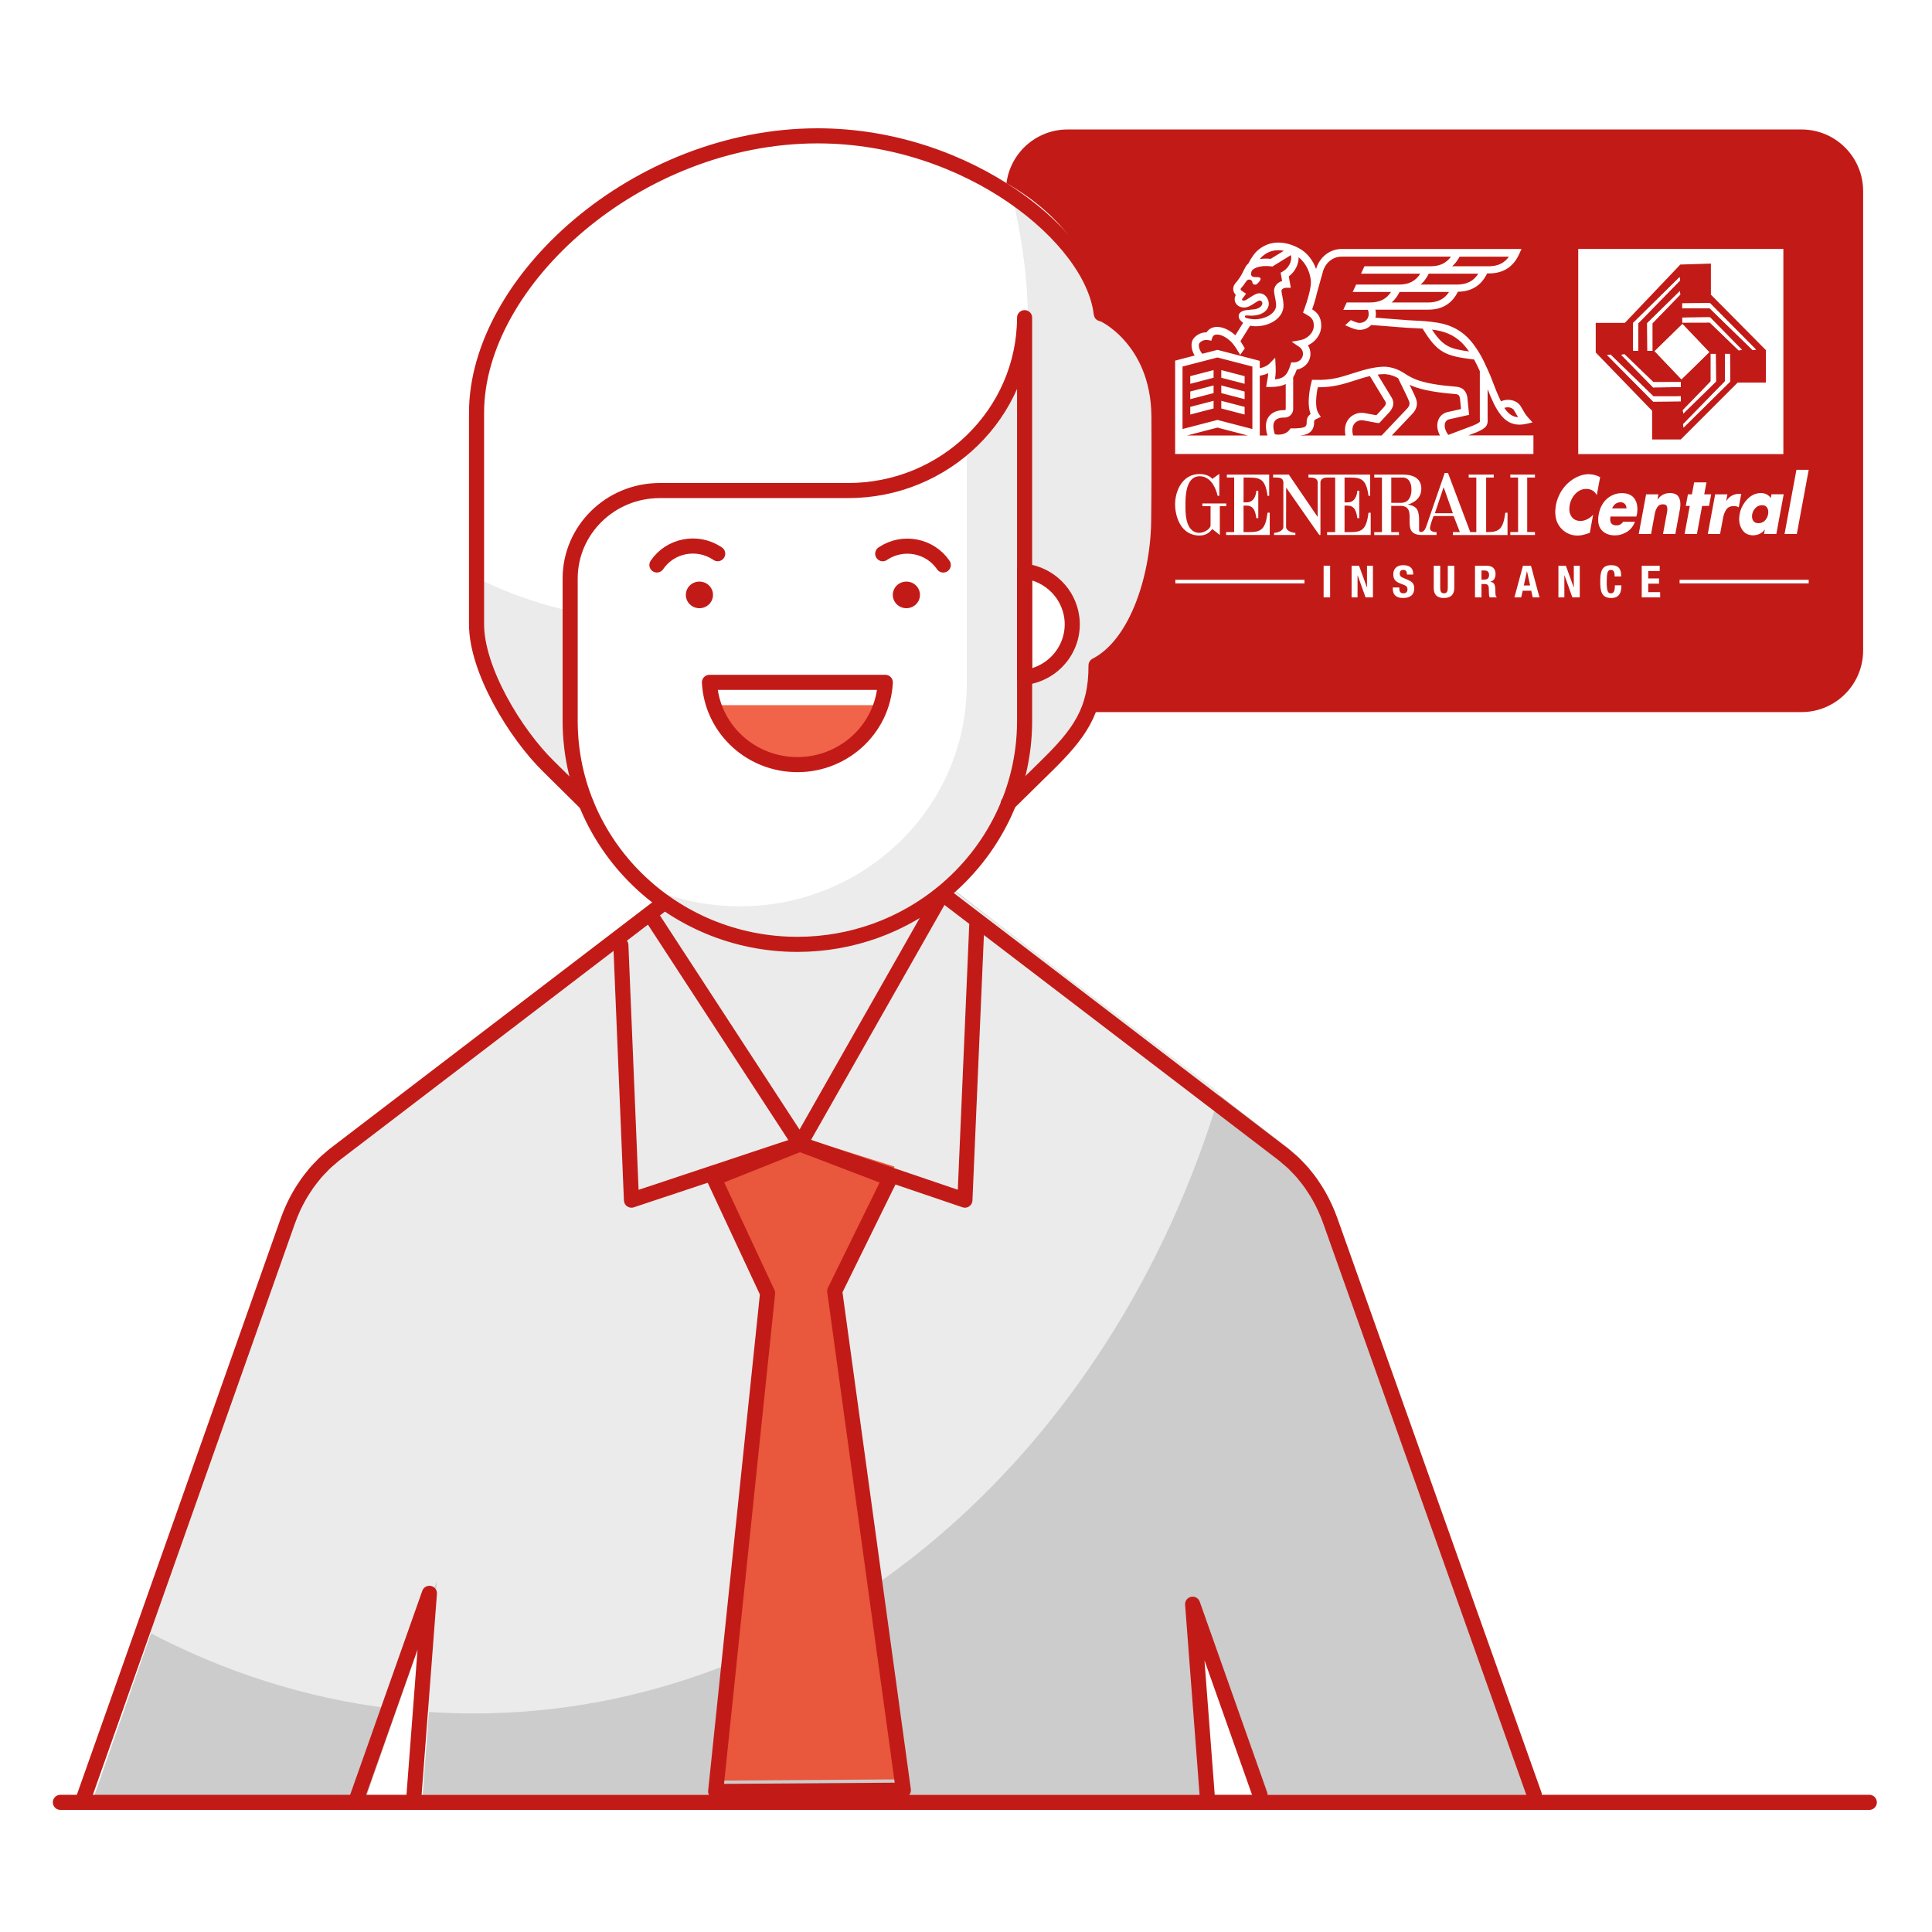 <svg width="462" height="462" viewBox="0 0 462 462" fill="none" xmlns="http://www.w3.org/2000/svg">
<rect x="0" y="0" width="462" height="462" fill="#333333" stroke="none"/>
<g clip-path="url(#clip0_8200_2376)">
<path fill-rule="evenodd" clip-rule="evenodd" d="M0 462H462V0H0V462Z" fill="white"/>
<path fill-rule="evenodd" clip-rule="evenodd" d="M430.799 168.478H255.286C248.146 168.478 242.36 162.689 242.36 155.549V45.694C242.36 38.555 248.146 32.766 255.286 32.766H430.799C437.938 32.766 443.727 38.555 443.727 45.694V155.549C443.727 162.689 437.938 168.478 430.799 168.478Z" stroke="#C21B17" stroke-width="3.609" stroke-linecap="round" stroke-linejoin="round"/>
<path fill-rule="evenodd" clip-rule="evenodd" d="M430.799 168.712H255.286C248.146 168.712 242.36 162.923 242.36 155.784V45.929C242.36 38.789 248.146 33 255.286 33H430.799C437.938 33 443.727 38.789 443.727 45.929V155.784C443.727 162.923 437.938 168.712 430.799 168.712Z" fill="#C21B17"/>
<path fill-rule="evenodd" clip-rule="evenodd" d="M162.63 212.531L82.325 274.623L82.328 274.631C82.231 274.706 82.13 274.782 82.032 274.858C81.686 275.132 81.365 275.439 81.029 275.731C80.567 276.128 80.101 276.518 79.657 276.948C79.451 277.15 79.26 277.374 79.058 277.583C78.52 278.135 77.986 278.687 77.484 279.287C77.373 279.417 77.272 279.565 77.16 279.702C76.6 280.388 76.048 281.091 75.528 281.835C75.42 281.99 75.33 282.16 75.225 282.315C74.731 283.051 74.247 283.795 73.799 284.582C72.68 286.545 71.728 288.653 70.951 290.869V290.876L22.477 429.545L87.526 429.816L104.728 380.602L101.068 429.162H290.105L286.648 383.226L302.702 429.162L367.483 429.191L319.507 290.876L319.504 290.869C318.728 288.653 317.775 286.549 316.66 284.582C316.208 283.788 315.718 283.037 315.22 282.293C315.118 282.145 315.032 281.983 314.927 281.835C314.411 281.091 313.859 280.388 313.296 279.702C313.184 279.565 313.086 279.417 312.974 279.287C312.469 278.687 311.935 278.135 311.401 277.583C311.195 277.374 311.007 277.15 310.798 276.948C310.354 276.515 309.888 276.128 309.426 275.728C309.091 275.439 308.77 275.132 308.427 274.858C308.329 274.782 308.228 274.706 308.127 274.631L308.131 274.623L227.826 212.531" fill="#CCCCCC"/>
<path fill-rule="evenodd" clip-rule="evenodd" d="M227.539 212.531H162.343L82.038 273.688L82.041 273.696C81.941 273.772 81.843 273.844 81.742 273.923C81.399 274.19 81.074 274.493 80.739 274.779C80.28 275.172 79.814 275.555 79.371 275.977C79.161 276.179 78.974 276.399 78.768 276.605C78.234 277.15 77.7 277.691 77.194 278.28C77.082 278.413 76.985 278.558 76.873 278.691C76.31 279.37 75.758 280.059 75.242 280.792C75.133 280.947 75.039 281.113 74.935 281.265C74.444 281.99 73.957 282.723 73.513 283.499C72.394 285.433 71.441 287.509 70.665 289.692L70.661 289.696L35.055 390.029C53.224 399.688 72.924 406.084 93.617 408.571L104.441 378.072L102.048 409.35C105.726 409.6 109.429 409.74 113.162 409.74C195.73 409.74 265.928 347.778 291.714 261.406L227.539 212.531Z" fill="#EBEBEB"/>
<path fill-rule="evenodd" clip-rule="evenodd" d="M163.073 206.867V235.796C163.073 253.081 177.374 267.093 195.013 267.093C212.652 267.093 226.952 253.081 226.952 235.796V206.863C216.795 211.292 189.826 222.856 163.073 206.867Z" fill="#EBEBEB"/>
<path fill-rule="evenodd" clip-rule="evenodd" d="M263.689 74.743C272.276 79.796 277.43 87.48 277.448 99.095C277.462 104.307 276.452 124.224 277.397 123.228C276.286 143.354 271.778 156.066 262.455 158.289C262.494 169.164 258.445 174.593 250.583 182.27L241.509 191.113H140.923L131.95 182.27C124.075 174.596 114.773 164.158 114.795 153.272V111.67C114.795 55.53 165.33 32.484 196.082 32.484C196.082 32.484 256.135 32.654 263.689 74.743Z" fill="white"/>
<path fill-rule="evenodd" clip-rule="evenodd" d="M277.43 99.103C277.448 104.34 275.373 135.417 276.304 134.439C275.07 146.822 268.349 159.123 262.437 158.293C262.477 169.172 258.373 174.398 250.512 182.075L241.492 190.918H140.906L131.933 182.075C124.057 174.402 114.756 163.963 114.777 153.077V138.528C135.253 148.862 163.695 151.717 186.124 146.588C238.279 134.652 254.099 97.507 241.918 46.402C248.754 48.297 261.495 66.875 263.686 74.75C270.453 75.685 277.445 90.534 277.43 99.103Z" fill="#EBEBEB"/>
<path fill-rule="evenodd" clip-rule="evenodd" d="M246.029 136.707C252.663 136.707 258.041 141.977 258.041 148.477C258.041 154.978 252.663 160.247 246.029 160.247C239.395 160.247 234.017 154.978 234.017 148.477C234.017 141.977 239.395 136.707 246.029 136.707Z" fill="white"/>
<path fill-rule="evenodd" clip-rule="evenodd" d="M246.027 75.684V171.668C246.027 200.972 221.798 224.733 191.894 224.762C161.969 224.762 137.71 200.99 137.71 171.668V137.667C137.71 126.139 147.235 116.784 159.002 116.755H203.7C226.905 116.921 245.854 98.625 246.027 75.886C246.027 75.821 246.027 75.752 246.027 75.684Z" fill="#ECECEC"/>
<path fill-rule="evenodd" clip-rule="evenodd" d="M231.182 163.581V107.152C223.552 113.498 213.864 116.97 203.859 116.952H159.16C147.372 116.898 137.768 126.217 137.714 137.767C137.71 137.8 137.71 137.836 137.71 137.868V171.663C137.732 188.176 145.604 203.736 159.005 213.744C164.755 215.719 170.801 216.726 176.893 216.726C206.848 216.755 231.153 192.983 231.182 163.632V163.581Z" fill="white"/>
<path fill-rule="evenodd" clip-rule="evenodd" d="M171.48 168.625C176.075 179.352 188.676 184.398 199.623 179.897C204.817 177.76 208.946 173.714 211.126 168.625H171.48Z" fill="#F1644A"/>
<path fill-rule="evenodd" clip-rule="evenodd" d="M167.253 139.074C169.047 139.074 170.502 140.5 170.502 142.258C170.502 144.015 169.047 145.441 167.253 145.441C165.459 145.441 164.005 144.015 164.005 142.258C164.005 140.5 165.459 139.074 167.253 139.074Z" fill="#C21B17"/>
<path fill-rule="evenodd" clip-rule="evenodd" d="M216.745 139.074C218.538 139.074 219.993 140.5 219.993 142.258C219.993 144.015 218.538 145.441 216.745 145.441C214.951 145.441 213.496 144.015 213.496 142.258C213.496 140.5 214.951 139.074 216.745 139.074Z" fill="#C21B17"/>
<path fill-rule="evenodd" clip-rule="evenodd" d="M213.915 278.984L200.142 306.917L216.507 425.489L171.768 425.799L184.149 307.422L170.141 280.857L191.869 272L213.915 278.984Z" fill="#E9573D"/>
<path d="M158.178 216.36L80.208 275.94L80.212 275.948C80.111 276.023 80.01 276.096 79.912 276.175C79.566 276.446 79.241 276.749 78.905 277.038C78.443 277.431 77.977 277.817 77.533 278.243C77.324 278.445 77.133 278.669 76.927 278.875C76.393 279.423 75.855 279.968 75.35 280.56C75.238 280.694 75.137 280.842 75.025 280.975C74.462 281.658 73.91 282.351 73.39 283.091C73.282 283.242 73.188 283.412 73.083 283.567C72.589 284.296 72.101 285.032 71.654 285.812C70.531 287.761 69.575 289.851 68.799 292.049L68.795 292.053L20.166 429.541M85.424 429.808L102.684 381.013L99.013 429.158M288.664 429.158L285.192 383.615L301.304 429.158M366.886 429.158L318.16 292.053C317.38 289.855 316.424 287.761 315.305 285.816C314.85 285.025 314.359 284.282 313.857 283.545C313.76 283.397 313.67 283.239 313.568 283.091C313.049 282.351 312.493 281.654 311.93 280.972C311.818 280.838 311.717 280.694 311.605 280.56C311.1 279.968 310.565 279.42 310.028 278.875C309.822 278.669 309.631 278.445 309.425 278.243C308.977 277.817 308.512 277.431 308.046 277.034C307.714 276.749 307.389 276.446 307.046 276.175C306.945 276.096 306.844 276.023 306.747 275.948L306.75 275.94L226.182 214.379" stroke="#C21B17" stroke-width="3.609" stroke-linecap="round" stroke-linejoin="round"/>
<path d="M157.086 135.101C160.255 130.427 166.676 129.164 171.43 132.279C171.495 132.322 171.556 132.362 171.621 132.405" stroke="#C21B17" stroke-width="3.609" stroke-linecap="round" stroke-linejoin="round"/>
<path d="M225.566 135.109C222.382 130.445 215.958 129.197 211.211 132.326C211.168 132.355 211.125 132.384 211.085 132.413" stroke="#C21B17" stroke-width="3.609" stroke-linecap="round" stroke-linejoin="round"/>
<path fill-rule="evenodd" clip-rule="evenodd" d="M211.704 163.172C211.127 174.588 201.248 183.384 189.636 182.818C178.83 182.291 170.189 173.794 169.651 163.172H211.704Z" stroke="#C21B17" stroke-width="3.609" stroke-linecap="round" stroke-linejoin="round"/>
<path fill-rule="evenodd" clip-rule="evenodd" d="M245.015 162.003C252.158 161.111 257.211 154.701 256.305 147.677C255.558 141.88 250.912 137.311 245.015 136.578V162.003Z" stroke="#C21B17" stroke-width="3.609" stroke-linecap="round" stroke-linejoin="round"/>
<path d="M225.468 213.428C237.361 203.668 244.951 189 245.013 172.584V75.965C244.93 98.881 225.963 117.39 202.653 117.307H157.756C145.932 117.307 136.342 126.731 136.342 138.36V172.584C136.457 202.001 160.73 225.797 190.652 225.826C203.895 225.826 216.037 221.17 225.468 213.428ZM225.468 213.428L191.298 273.585L155.757 219.059" stroke="#C21B17" stroke-width="3.609" stroke-linecap="round" stroke-linejoin="round"/>
<path d="M241.082 192.16L250.134 183.259C258.021 175.531 262.139 170.067 262.096 159.119C272.263 153.868 277.14 136.922 277.089 123.827C277.161 119.434 277.197 107.689 277.14 99.536C277.002 80.752 263.132 74.584 263.334 75.021C261.341 57.007 231.781 32.484 195.506 32.484C152.327 32.484 113.956 67.217 113.956 98.713V149.24C113.934 160.195 123.268 175.535 131.169 183.259L140.171 192.16" stroke="#C21B17" stroke-width="3.609" stroke-linecap="round" stroke-linejoin="round"/>
<path d="M148.471 226.03L151.001 286.989L191.3 273.588L230.739 286.989L233.58 221.176" stroke="#C21B17" stroke-width="3.609" stroke-linecap="round" stroke-linejoin="round"/>
<path fill-rule="evenodd" clip-rule="evenodd" d="M212.833 281.804L199.601 308.73L216.02 428.085L171.134 428.395L183.557 309.239L170.74 281.789L191.299 273.578L212.833 281.804Z" stroke="#C21B17" stroke-width="3.609" stroke-linecap="round" stroke-linejoin="round"/>
<path d="M14.438 430.996H447.01" stroke="#C21B17" stroke-width="3.609" stroke-linecap="round" stroke-linejoin="round"/>
<path d="M351.079 104.134L352.89 103.449L352.915 103.44C355.488 102.374 355.852 101.709 355.734 100V93.081C357.693 98.053 359.542 101.549 363.338 101.549C363.854 101.549 364.405 101.485 364.997 101.35L366.478 101.015L365.458 99.89C364.811 99.174 364.493 98.62 364.129 97.973C363.977 97.71 363.829 97.435 363.639 97.135C362.75 95.692 360.638 95.205 358.929 95.971C358.15 94.431 357.371 92.421 356.432 89.941L356.224 89.467C356.064 89.099 355.899 88.722 355.734 88.35V88.286H355.708C355.124 86.978 354.502 85.662 353.762 84.431C353.084 83.309 352.399 82.349 351.663 81.481C349.686 79.158 347.067 77.711 343.876 77.186C341.676 76.822 340.11 76.742 338.138 76.649C337.727 76.632 337.3 76.611 336.843 76.581C335.95 76.53 334.101 76.382 332.315 76.234C331.109 76.137 329.877 76.035 328.904 75.963C328.972 75.688 329.01 75.404 329.01 75.112C329.01 74.715 328.972 74.368 328.904 74.05H341.587C344.854 74.05 347.219 72.607 348.628 69.763C351.878 69.734 354.231 68.261 355.619 65.384H356.072C359.453 65.384 361.874 63.839 363.262 60.792L363.838 59.539H320.868C318.045 59.539 315.642 61.38 314.74 64.228L314.715 64.326C313.987 62.29 312.65 60.559 310.932 59.539C308.549 58.122 305.841 57.648 303.682 58.266C302.972 58.473 302.256 58.795 301.685 59.175C301.186 59.501 300.492 60.026 299.988 60.674C299.438 61.376 298.909 62.231 298.52 63.026C298.274 63.23 298.08 63.437 297.948 63.64L297.432 64.605L297.407 64.66C296.793 66.052 296.044 67.017 295.46 67.694C294.88 68.371 294.851 69.01 294.927 69.429C295.011 69.886 295.261 70.263 295.524 70.546L295.507 70.572C295.333 70.868 295.244 71.202 295.244 71.549C295.244 72.683 296.23 73.538 297.445 73.538C298.329 73.538 299.049 73.128 299.806 72.62C300.115 72.417 300.94 71.871 301.207 71.841C301.545 71.841 301.859 72.15 301.859 72.489C301.859 73.415 300.661 73.919 299.802 73.978L298.058 74.165C296.802 74.283 296.205 74.952 296.205 75.544C296.205 76.137 296.493 76.479 296.687 76.678L296.818 76.809L297.263 77.203L295.409 80.182C294.089 78.959 292.544 78.219 291.177 78.176C290.293 78.147 289.527 78.418 288.964 78.942C288.803 79.099 288.66 79.272 288.541 79.467H288.507C287.047 79.467 285.871 80.25 285.291 81.13C284.669 82.091 284.893 83.754 285.685 85.023L281.013 86.234V108.565H366.69V104.113H351.091L351.079 104.134ZM362.031 98.079C362.2 98.353 362.348 98.612 362.488 98.857C362.657 99.162 362.826 99.462 363.029 99.771C361.684 99.691 360.668 98.942 359.728 97.537C360.596 97.232 361.645 97.448 362.035 98.079M343.508 78.976C346.267 79.433 348.527 80.673 350.224 82.666C350.588 83.098 350.939 83.546 351.282 84.037C346.639 83.428 345.023 82.755 342.429 78.815C342.776 78.862 343.131 78.913 343.508 78.976ZM341.511 72.332H332.801C333.546 71.676 334.173 70.834 334.676 69.819H346.513C345.4 71.524 343.791 72.332 341.515 72.332M348.442 68.045H339.733C340.503 67.368 341.147 66.501 341.659 65.439H353.508C352.395 67.207 350.761 68.045 348.446 68.045M349.03 61.376H360.829C359.724 62.933 358.15 63.674 355.971 63.674H347.262C347.951 63.065 348.544 62.299 349.03 61.376ZM301.351 61.829C301.63 61.473 302.083 61.076 302.625 60.72C303.048 60.441 303.598 60.191 304.139 60.035C304.994 59.793 305.976 59.772 306.996 59.967L303.864 61.897C303.475 61.854 303.094 61.837 302.726 61.837C302.193 61.837 301.706 61.88 301.258 61.952C301.291 61.909 301.321 61.867 301.355 61.825M297.694 75.65C297.724 75.527 297.821 75.43 297.923 75.434L299.451 75.485C301.308 75.421 303.204 74.655 303.416 72.717C303.416 71.41 302.485 70.132 301.173 70.132C300.471 70.132 299.683 70.618 298.795 71.207C298.215 71.592 297.758 71.892 297.415 71.892C297.182 71.892 296.992 71.736 296.992 71.609C296.992 71.587 296.992 71.562 297 71.541L297.974 70.237L297.132 69.67C296.954 69.552 296.675 69.332 296.645 69.167C296.628 69.091 296.742 68.951 296.78 68.909C297.127 68.502 297.529 68.007 297.931 67.394C298.181 67.047 298.325 66.852 298.74 66.852C299.154 66.852 299.489 67.182 299.489 67.588C299.489 67.859 299.781 68.071 300.149 68.071C300.517 68.071 300.682 67.813 300.906 67.588C300.906 67.588 301.774 66.793 301.313 66.416C300.788 65.984 298.685 66.865 299.269 64.931L299.417 64.656C299.641 64.359 300.648 63.615 302.726 63.615C303.12 63.615 303.534 63.644 303.958 63.695L304.271 63.733L308.68 61.012C308.718 61.105 308.735 61.173 308.735 61.173V61.198C308.968 62.536 308.126 64.123 306.784 64.897L306.243 65.206L306.59 67.195C305.456 67.542 304.668 68.447 304.668 69.543C304.668 69.92 304.753 70.364 304.867 70.927C304.99 71.553 305.13 72.26 305.164 72.984C305.164 75.058 302.307 76.424 299.891 76.344H299.827C299.726 76.344 298.19 76.217 297.809 75.921C297.737 75.866 297.678 75.743 297.694 75.65ZM286.759 82.15C287.106 81.617 287.906 81.156 288.905 81.333L289.662 81.464L289.899 80.737C289.963 80.542 290.048 80.398 290.166 80.284C290.382 80.085 290.695 79.987 291.101 80C292.172 80.034 293.505 80.779 294.593 81.943C294.986 82.366 295.333 82.857 295.646 83.356C295.706 83.462 295.777 83.572 295.841 83.673C295.93 83.813 296.002 83.923 296.014 83.953C296.053 84.02 296.59 84.829 296.552 84.879C296.92 84.367 297.284 83.847 297.652 83.335C297.661 83.322 297.648 83.271 297.614 83.204C297.529 83.026 297.339 82.721 297.22 82.539C297.191 82.493 297.165 82.45 297.136 82.408C297.136 82.404 297.132 82.4 297.127 82.395C297.119 82.374 297.068 82.298 297.005 82.197C296.882 82.006 296.708 81.727 296.632 81.574L298.943 77.88C299.518 78.003 300.009 78.02 300.242 78.02H300.301C303.56 78.02 306.932 76.141 306.932 72.997V72.92C306.89 72.066 306.729 71.245 306.602 70.589C306.518 70.157 306.437 69.751 306.437 69.543C306.437 69.196 306.92 68.816 307.614 68.816H308.668L308.189 66.086C309.67 64.994 310.585 63.217 310.534 61.52C312.129 62.743 313.259 64.871 313.466 67.131C313.526 67.787 313.394 68.706 313.183 69.67L313.069 70.072H313.086C312.709 71.655 312.15 73.276 311.858 74.042L311.587 74.753L312.252 75.129C313.441 75.802 314.173 76.293 314.173 77.859C314.173 79.653 312.557 81.033 310.995 81.325L308.858 81.723L310.665 82.929C311.245 83.314 311.587 83.944 311.587 84.613C311.587 85.743 310.627 86.657 309.45 86.657H308.769L308.579 87.283C307.914 89.441 307.195 90.499 304.88 90.724C304.986 90.068 305.062 89.437 305.062 88.544C305.062 88.333 305.045 87.744 305.037 87.558L304.935 85.548L303.517 86.987C303.039 87.474 302.189 87.863 301.249 88.045V86.289L291.127 83.661L287.521 84.596C286.721 83.792 286.556 82.463 286.755 82.154M283.848 104.143L291.127 102.251L298.405 104.143H283.848ZM299.48 102.59L291.131 100.419L282.777 102.59V87.651L291.131 85.485L299.48 87.651V102.59ZM303.361 99.686C302.608 100.77 302.514 102.268 303.086 104.143H301.253V89.835C301.909 89.733 302.616 89.547 303.276 89.247C303.238 89.873 303.153 90.364 303.035 91.024C303.01 91.176 302.98 91.337 302.95 91.507L302.773 92.539H303.822C305.388 92.539 306.56 92.294 307.457 91.828V97.799C307.457 97.951 307.339 98.079 307.195 98.079H306.932C305.375 98.079 304.072 98.662 303.365 99.682M322.607 100.067C321.964 100.804 321.342 102.086 321.744 104.138H310.898C312.061 104.024 312.908 103.753 313.496 103.144C314.207 102.403 314.27 101.396 314.245 100.673C314.27 100.609 314.385 100.368 314.914 100.127L315.849 99.699L315.286 98.84C314.359 97.414 314.766 94.304 315.125 92.611H315.21C318.887 92.611 321.266 91.845 323.771 91.041C324.423 90.829 325.104 90.614 325.815 90.406L325.836 90.398C325.836 90.398 326.585 90.161 327.584 89.928L331.117 95.755L331.151 95.806C331.502 96.305 331.549 96.64 330.906 97.389L329.137 99.302L326.229 98.76H326.204C324.892 98.552 323.479 99.069 322.603 100.067M323.559 104.143C323.238 102.89 323.369 101.887 323.94 101.235C324.486 100.609 325.328 100.419 325.921 100.503L329.289 101.13L329.374 101.147H329.843L332.222 98.582L332.243 98.557C332.649 98.083 333.889 96.648 332.628 94.82L329.446 89.581C329.975 89.505 330.504 89.463 330.99 89.463H331.011C331.011 89.463 332.624 89.437 334.329 90.432C334.562 90.927 334.884 91.583 335.243 92.306C335.912 93.66 336.741 95.345 336.974 96.026C337.05 96.242 337.27 96.889 336.475 97.715L330.381 104.147H323.563L323.559 104.143ZM344.333 104.143H332.818L337.753 98.933C338.747 97.901 339.069 96.665 338.646 95.446C338.404 94.744 337.757 93.398 337.076 92.023C339.035 92.933 342.006 93.754 348.049 94.24C348.777 94.299 348.971 94.545 349.115 95.209L349.377 97.82L346.221 98.523C345.167 98.734 344.333 99.428 343.94 100.436C343.508 101.549 343.652 102.856 344.333 104.143ZM345.594 101.075C345.768 100.63 346.11 100.347 346.576 100.258L351.307 99.204L350.88 94.985L350.867 94.892C350.749 94.338 350.397 92.653 348.201 92.476C339.746 91.794 337.787 90.537 335.73 89.209C335.73 89.209 335.726 89.196 335.721 89.192L335.709 89.2L335.578 89.115C333.381 87.694 331.202 87.681 330.986 87.689C328.591 87.689 325.561 88.637 325.311 88.718C324.579 88.933 323.898 89.149 323.233 89.361C320.588 90.216 318.299 90.952 314.457 90.838L313.754 90.817L313.576 91.494C313.437 92.014 312.362 96.263 313.399 98.993C312.468 99.725 312.468 100.575 312.476 100.685C312.514 101.62 312.294 101.849 312.222 101.921C311.778 102.382 310.305 102.446 309.065 102.446H308.596L308.333 102.81C307.567 103.863 305.913 104.109 304.855 103.838C304.389 102.425 304.376 101.341 304.825 100.698C305.358 99.932 306.48 99.852 306.937 99.852H307.199C308.325 99.852 309.239 98.933 309.239 97.803V90.199C309.582 89.67 309.852 89.061 310.094 88.375C311.951 88.079 313.369 86.504 313.369 84.613C313.369 83.889 313.153 83.183 312.768 82.582C314.482 81.756 315.95 80.072 315.95 77.859C315.95 75.646 314.837 74.634 313.78 73.97C314.08 73.119 314.571 71.626 314.905 70.123L316.391 64.804C317.055 62.718 318.79 61.372 320.813 61.372H346.965C345.857 62.929 344.287 63.67 342.107 63.67H326.28L325.459 65.439H339.64C338.527 67.207 336.894 68.045 334.579 68.045H324.296L323.47 69.814H332.645C331.532 71.52 329.92 72.328 327.647 72.328H322.04L321.215 74.097H327.089C327.144 74.173 327.292 74.44 327.292 75.155C327.292 76.293 326.335 77.22 325.159 77.22C324.757 77.22 324.41 77.127 323.805 76.881C323.542 76.771 323.284 76.661 323.026 76.551L321.659 77.774C321.913 77.884 322.167 77.99 322.425 78.1C323.606 78.612 324.266 78.879 325.155 78.879C326.238 78.879 327.211 78.43 327.905 77.715C328.908 77.783 330.537 77.914 332.103 78.041C333.986 78.198 335.76 78.341 336.678 78.392C337.139 78.418 337.566 78.439 337.977 78.456C338.756 78.498 339.471 78.532 340.186 78.583C343.753 84.38 345.582 85.142 352.496 85.967C352.991 86.86 353.444 87.804 353.872 88.752V100.101C353.91 100.618 353.91 100.795 353.842 100.888C353.605 101.202 352.534 101.65 352.162 101.802L346.335 103.999C345.56 102.953 345.285 101.857 345.59 101.07M297.627 89.949L292.049 88.502V90.33L297.627 91.777V89.949ZM284.627 91.777L290.204 90.33V88.502L284.627 89.949V91.777ZM284.627 95.451L290.204 94.003V92.175L284.627 93.622V95.451ZM297.627 93.622L292.049 92.175V94.003L297.627 95.451V93.622ZM297.627 97.3L292.049 95.848V97.676L297.627 99.128V97.3ZM284.627 99.128L290.204 97.676V95.848L284.627 97.3V99.128Z" fill="white"/>
<path d="M426.456 108.586H377.405V59.535H426.456V108.586ZM401.814 63.261L388.557 77.204H381.587V84.288L395.073 98.232V105.088H401.929L415.53 91.487H422.271V83.717L409.127 70.459V63.032L401.814 63.261ZM413.681 84.627L413.735 91.246L402.594 102.231L402.479 101.44L412.487 91.186V84.627H413.681ZM410.338 91.241L402.534 98.876L402.42 98.084L409.094 91.186V84.627H410.282L410.338 91.241ZM395.378 94.783L401.941 94.77V95.96L395.323 96.027L384.316 84.906L385.107 84.792L395.378 94.783ZM395.374 91.39L401.938 91.377V92.566L395.319 92.634L387.672 84.843L388.464 84.728L395.374 91.39ZM408.729 84.212L402.086 90.704L395.675 83.976L402.318 77.483L408.729 84.212ZM401.811 70.425L395.137 77.323V83.882H393.948V83.887L393.893 77.268L401.696 69.634L401.811 70.425ZM401.751 67.069L391.743 77.323V83.882H390.55L390.495 77.264L401.637 66.278L401.751 67.069ZM416.559 83.666L415.767 83.78L408.856 77.115L402.293 77.133V75.943H402.297L408.911 75.876L416.559 83.666ZM419.91 83.603L419.118 83.717L408.848 73.726L402.284 73.738V72.55L408.903 72.481L419.91 83.603Z" fill="white"/>
<path fill-rule="evenodd" clip-rule="evenodd" d="M395.675 83.975L402.318 77.483L408.73 84.212L402.086 90.703L395.675 83.975ZM401.942 95.959V94.77L395.378 94.783L385.108 84.791L384.316 84.906L395.323 96.027L401.942 95.959ZM401.938 92.565V91.376L395.374 91.389L388.464 84.728L387.672 84.842L395.319 92.633L401.938 92.565ZM390.554 83.882H391.743V77.322L401.751 67.069L401.637 66.277L390.495 77.263L390.55 83.882H390.554ZM393.948 83.882H395.137V77.322L401.811 70.424L401.696 69.633L393.893 77.267L393.948 83.886V83.882ZM402.285 72.553V73.742L408.848 73.73L419.119 83.721L419.91 83.607L408.903 72.485L402.285 72.553ZM402.293 75.943V77.132L408.857 77.115L415.767 83.78L416.558 83.666L408.912 75.875L402.297 75.943H402.293ZM413.677 84.631H412.488V91.19L402.475 101.444L402.589 102.235L413.732 91.249L413.677 84.631ZM410.283 84.631H409.094V91.19L402.42 98.088L402.534 98.879L410.338 91.245L410.283 84.626V84.631Z" fill="white"/>
<path fill-rule="evenodd" clip-rule="evenodd" d="M382.646 114.08L381.834 118.426L381.745 118.252L381.639 118.079L381.525 117.926L381.411 117.783L381.275 117.639L381.127 117.516L380.979 117.406L380.818 117.304L380.645 117.211L380.475 117.131L380.293 117.067L380.111 117.008L379.925 116.966L379.735 116.936L379.54 116.915H379.333H379.151L378.977 116.936L378.795 116.957L378.626 116.987L378.465 117.029L378.296 117.067L378.135 117.131L377.962 117.19L377.814 117.275L377.653 117.355L377.496 117.448L377.348 117.537L377.2 117.651L377.06 117.774L376.912 117.897L376.777 118.028L376.637 118.172L376.514 118.324L376.387 118.468L376.273 118.62L376.159 118.781L376.057 118.946L375.964 119.111L375.875 119.285L375.782 119.454L375.715 119.628L375.634 119.814L375.566 119.996L375.507 120.19L375.461 120.385L375.406 120.58L375.372 120.783L375.338 120.986L375.313 121.181L375.291 121.375L375.279 121.566V121.752V121.934L375.304 122.107L375.313 122.281L375.346 122.446L375.38 122.607L375.427 122.772L375.486 122.924L375.541 123.077L375.621 123.22L375.689 123.364L375.782 123.496L375.875 123.627L375.964 123.749L376.078 123.864L376.18 123.965L376.294 124.067L376.421 124.147L376.548 124.232L376.684 124.304L376.819 124.363L376.971 124.422L377.12 124.465L377.276 124.507L377.437 124.537L377.61 124.558L377.78 124.566H377.962H378.156L378.351 124.545L378.546 124.515L378.753 124.473L378.943 124.414L379.138 124.342L379.345 124.27L379.54 124.168L379.743 124.067L379.925 123.957L380.12 123.834L380.306 123.699L380.475 123.567L380.645 123.415L380.805 123.263L380.966 123.089L380.166 127.423L379.938 127.495L379.722 127.575L379.506 127.638L379.286 127.71L379.092 127.761L378.888 127.82L378.694 127.871L378.486 127.922L378.338 127.956L378.19 127.985L378.034 128.007L377.881 128.024L377.725 128.045L377.577 128.057L377.416 128.066H377.255L376.933 128.057L376.629 128.036L376.32 127.994L376.023 127.935L375.736 127.863L375.452 127.77L375.177 127.66L374.902 127.537L374.64 127.401L374.377 127.249L374.136 127.076L373.899 126.902L373.679 126.699L373.463 126.496L373.247 126.272L373.053 126.035L372.858 125.772L372.689 125.497L372.528 125.209L372.388 124.926L372.266 124.617L372.164 124.304L372.084 123.986L372.012 123.661L371.969 123.314L371.936 122.975L371.91 122.62V122.26L371.936 121.896L371.969 121.528L372.012 121.151L372.071 120.762L372.151 120.406L372.232 120.059L372.333 119.7L372.448 119.365L372.575 119.018L372.723 118.68L372.879 118.345L373.04 118.007L373.222 117.681L373.417 117.355L373.624 117.05L373.84 116.754L374.068 116.466L374.31 116.183L374.559 115.916L374.813 115.65L375.084 115.404L375.359 115.172L375.647 114.947L375.93 114.744L376.227 114.549L376.536 114.368L376.844 114.194L377.162 114.037L377.496 113.898L377.814 113.775L378.135 113.661L378.453 113.58L378.774 113.508L379.092 113.458L379.413 113.415L379.735 113.398H379.769H379.802H379.836H379.87L380.065 113.407H380.247L380.429 113.428L380.611 113.449L380.797 113.466L380.966 113.508L381.148 113.538L381.322 113.58L381.664 113.682L381.995 113.805L382.312 113.949L382.634 114.101L382.646 114.08Z" fill="white"/>
<path fill-rule="evenodd" clip-rule="evenodd" d="M388.939 121.577L388.926 121.412L388.914 121.26L388.88 121.108L388.833 120.977L388.787 120.845L388.719 120.723L388.639 120.613L388.537 120.503L388.436 120.41L388.334 120.329L388.22 120.257L388.093 120.206L387.966 120.156L387.83 120.126L387.695 120.105H387.386L387.225 120.126L387.064 120.156L386.916 120.198L386.768 120.249L386.62 120.308L386.485 120.388L386.349 120.469L386.214 120.57L386.087 120.68L385.973 120.803L385.858 120.934L385.765 121.078L385.672 121.23L385.592 121.396L385.524 121.577H388.939ZM391.368 123.169L391.301 123.516H385.109L385.076 123.77L385.054 124.002L385.042 124.218L385.063 124.434L385.084 124.616L385.131 124.789L385.164 124.87L385.198 124.95L385.245 125.022L385.291 125.094L385.338 125.166L385.384 125.225L385.444 125.276L385.511 125.327L385.571 125.378L385.638 125.428L385.719 125.471L385.786 125.5L385.88 125.53L385.96 125.56L386.053 125.581L386.146 125.602L386.354 125.632H386.684L386.798 125.623L386.912 125.615L387.014 125.593L387.115 125.564L387.217 125.522L387.318 125.479L387.42 125.437L387.513 125.378L387.606 125.318L387.699 125.246L387.792 125.166L387.885 125.086L387.979 124.984L388.059 124.883L388.139 124.773H390.97L390.877 124.988L390.784 125.183L390.691 125.378L390.59 125.572L390.475 125.746L390.374 125.919L390.247 126.084L390.12 126.249L389.993 126.393L389.857 126.537L389.722 126.681L389.574 126.804L389.426 126.926L389.265 127.041L389.104 127.155L388.935 127.257L388.766 127.35L388.596 127.43L388.427 127.51L388.258 127.591L388.089 127.663L387.919 127.722L387.75 127.781L387.568 127.832L387.399 127.874L387.23 127.917L387.048 127.946L386.878 127.976L386.709 127.997L386.527 128.006L386.358 128.014L386.176 128.023L385.926 128.014L385.676 128.006L385.435 127.976L385.207 127.946L384.978 127.896L384.762 127.845L384.555 127.773L384.348 127.701L384.153 127.621L383.971 127.519L383.789 127.417L383.607 127.303L383.446 127.172L383.285 127.041L383.125 126.897L382.989 126.745L382.854 126.571L382.727 126.398L382.613 126.216L382.52 126.021L382.426 125.826L382.359 125.61L382.291 125.386L382.244 125.162L382.211 124.916L382.189 124.671L382.177 124.417V124.15L382.189 123.875L382.211 123.592L382.257 123.296L382.304 122.991L382.359 122.703L382.426 122.42L382.507 122.145L382.587 121.878L382.68 121.611L382.782 121.357L382.896 121.112L383.023 120.879L383.15 120.655L383.285 120.431L383.421 120.215L383.582 120.012L383.743 119.817L383.912 119.635L384.094 119.453L384.276 119.28L384.47 119.115L384.665 118.962L384.872 118.818L385.08 118.687L385.287 118.564L385.503 118.454L385.719 118.361L385.935 118.268L386.163 118.188L386.392 118.116L386.62 118.065L386.861 118.014L387.103 117.972L387.344 117.951L387.585 117.93H388.11L388.359 117.951L388.609 117.98L388.85 118.01L389.066 118.061L389.282 118.12L389.498 118.192L389.692 118.285L389.874 118.378L390.056 118.48L390.226 118.603L390.386 118.725L390.535 118.869L390.67 119.021L390.805 119.174L390.92 119.347L391.034 119.529L391.127 119.724L391.22 119.919L391.301 120.122L391.368 120.338L391.427 120.562L391.474 120.786L391.508 121.019L391.529 121.264L391.542 121.518L391.554 121.785L391.542 122.051L391.521 122.327L391.499 122.614L391.453 122.898L391.406 123.194V123.186L391.368 123.169Z" fill="white"/>
<path fill-rule="evenodd" clip-rule="evenodd" d="M396.349 119.425H396.383L396.552 119.222L396.713 119.04L396.887 118.866L397.056 118.714L397.23 118.57L397.411 118.447L397.581 118.333L397.754 118.244L397.936 118.172L398.118 118.1L398.3 118.037L398.495 117.999L398.689 117.956L398.897 117.935L399.1 117.914H399.316H399.523L399.718 117.927L399.9 117.948L400.082 117.978L400.255 118.02L400.416 118.071L400.564 118.121L400.7 118.181L400.835 118.261L400.962 118.333L401.076 118.426L401.178 118.528L401.271 118.629L401.36 118.752L401.44 118.875L401.512 119.006L401.567 119.141L401.626 119.285L401.669 119.438L401.715 119.59L401.749 119.751L401.783 119.916L401.808 120.089L401.817 120.263L401.829 120.445V120.631L401.817 120.826L401.808 121.016L401.796 121.219L401.774 121.426L401.741 121.638L401.703 121.854L400.619 127.698H397.674L398.529 123.068L398.541 123.026L398.554 122.975L398.563 122.925L398.575 122.874L398.588 122.781L398.596 122.7L398.622 122.607L398.634 122.518L398.656 122.425L398.668 122.332L398.677 122.243L398.689 122.15L398.702 122.006L398.711 121.862V121.731L398.702 121.6L398.689 121.465L398.668 121.333L398.634 121.211L398.596 121.088L398.575 121.029L398.541 120.965L398.508 120.914L398.474 120.876L398.427 120.826L398.381 120.783L398.334 120.754L398.279 120.72L398.152 120.661L398.017 120.631L397.843 120.597H397.661H397.56L397.458 120.61L397.352 120.618L397.251 120.639L397.158 120.661L397.069 120.69L396.976 120.72L396.887 120.762L396.806 120.804L396.726 120.855L396.658 120.906L396.591 120.965L396.519 121.029L396.451 121.101L396.396 121.168L396.337 121.253L396.222 121.414L396.133 121.6L396.04 121.773L395.96 121.964L395.892 122.159L395.825 122.366L395.765 122.578L395.719 122.793L394.817 127.698H391.872L393.633 118.21H396.578L396.349 119.425Z" fill="white"/>
<path fill-rule="evenodd" clip-rule="evenodd" d="M405.781 127.7H402.836L404.08 120.988H403.119L403.636 118.212H404.592L405.117 115.355H408.066L407.537 118.212H409.196L408.68 120.988H407.025L405.781 127.7Z" fill="white"/>
<path fill-rule="evenodd" clip-rule="evenodd" d="M412.794 119.766H412.828L412.976 119.563L413.124 119.369L413.285 119.195L413.454 119.021L413.628 118.878L413.81 118.734L413.992 118.611L414.187 118.509L414.381 118.408L414.576 118.327L414.779 118.256L414.986 118.205L415.189 118.154L415.397 118.124L415.6 118.103H415.82L416.391 118.082L415.786 121.315L415.727 121.294L415.68 121.264L415.625 121.235L415.566 121.205L415.452 121.154L415.338 121.112L415.223 121.082L415.109 121.061L414.986 121.04L414.859 121.032L414.732 121.019H414.597L414.449 121.032L414.301 121.04L414.161 121.053L414.026 121.07L413.899 121.104L413.776 121.142L413.649 121.184L413.535 121.222L413.433 121.286L413.319 121.345L413.226 121.408L413.137 121.489L413.044 121.569L412.964 121.654L412.883 121.743L412.815 121.848L412.68 122.06L412.553 122.284L412.439 122.521L412.337 122.767L412.244 123.029L412.164 123.304L412.083 123.592L412.028 123.888L411.322 127.701H408.385L410.145 118.213H413.078L412.794 119.766Z" fill="white"/>
<path fill-rule="evenodd" clip-rule="evenodd" d="M421.312 120.813L421.096 120.834L420.881 120.864L420.787 120.885L420.686 120.915L420.584 120.957L420.491 120.987L420.398 121.037L420.305 121.08L420.212 121.139L420.119 121.19L419.958 121.321L419.797 121.473L419.649 121.638L419.514 121.803L419.399 121.985L419.285 122.167L419.205 122.362L419.124 122.557L419.057 122.76L419.01 122.976L418.976 123.2L418.964 123.416V123.619L418.985 123.814L419.019 123.995L419.074 124.169L419.141 124.342L419.234 124.495L419.281 124.567L419.34 124.639L419.395 124.698L419.454 124.757L419.522 124.816L419.59 124.867L419.67 124.91L419.751 124.952L419.831 124.994L419.911 125.024L420.005 125.045L420.098 125.066L420.199 125.087L420.301 125.096L420.402 125.104H420.504L420.732 125.096L420.94 125.066L421.041 125.045L421.143 125.024L421.245 124.981L421.338 124.952L421.431 124.91L421.524 124.867L421.617 124.816L421.71 124.757L421.871 124.634L422.032 124.491L422.18 124.326L422.307 124.161L422.421 123.987L422.523 123.805L422.616 123.602L422.696 123.399L422.751 123.183L422.806 122.967L422.84 122.743L422.853 122.54V122.345L422.831 122.15L422.798 121.956L422.751 121.782L422.683 121.609L422.59 121.444L422.544 121.372L422.489 121.291L422.434 121.232L422.379 121.173L422.311 121.114L422.243 121.063L422.175 121.012L422.095 120.97L422.015 120.927L421.922 120.898L421.828 120.868L421.735 120.847L421.634 120.839L421.532 120.817H421.431L421.316 120.809L421.312 120.813ZM424.77 127.698H421.833L422.027 126.636H421.994L421.867 126.801L421.74 126.954L421.604 127.097L421.469 127.22L421.321 127.343L421.16 127.444L420.999 127.546L420.838 127.626L420.669 127.707L420.5 127.779L420.339 127.829L420.17 127.88L420 127.923L419.831 127.952L419.67 127.973L419.501 127.995L419.433 128.003L419.378 128.011H419.243L419.014 128.003L418.799 127.982L418.591 127.952L418.384 127.91L418.176 127.859L417.994 127.8L417.813 127.719L417.643 127.639L417.474 127.538L417.313 127.427L417.165 127.305L417.017 127.161L416.882 127.017L416.746 126.852L416.632 126.687L416.518 126.505L416.403 126.31L416.31 126.116L416.217 125.921L416.137 125.718L416.082 125.502L416.027 125.299L415.972 125.083L415.938 124.859L415.917 124.634L415.896 124.41V123.94L415.908 123.708L415.929 123.462L415.963 123.208L415.997 122.963L416.052 122.709L416.107 122.464L416.175 122.218L416.255 121.973L416.336 121.74L416.429 121.507L416.53 121.283L416.645 121.059L416.759 120.843L416.886 120.627L417.021 120.411L417.157 120.208L417.305 120.005L417.466 119.802L417.635 119.607L417.804 119.412L417.986 119.239L418.168 119.065L418.35 118.9L418.545 118.757L418.739 118.625L418.934 118.494L419.141 118.38L419.349 118.287L419.556 118.194L419.763 118.113L419.979 118.054L420.195 118.003L420.411 117.961L420.627 117.931L420.855 117.91H421.325L421.405 117.919L421.566 117.94L421.714 117.969L421.862 117.999L422.01 118.041L422.159 118.092L422.294 118.143L422.442 118.215L422.578 118.287L422.704 118.367L422.831 118.448L422.958 118.549L423.06 118.651L423.162 118.761L423.263 118.871L423.343 119.002L423.424 119.133L423.606 118.194H426.538L424.778 127.681L424.77 127.698Z" fill="white"/>
<path fill-rule="evenodd" clip-rule="evenodd" d="M429.671 127.701H426.738L429.578 112.348H432.515L429.671 127.701Z" fill="white"/>
<path d="M297.369 120.128L297.381 114.195C301.097 114.195 302.464 114.008 303.107 118.566H303.5V113.492H293.378V114.19H295.13V127.241H293.2V127.931H303.632V122.599H303.107C302.586 126.632 301.566 127.246 298.697 127.246H297.369V120.906H298.139C299.425 120.936 300.157 121.685 300.42 123.902H300.894V117.347H300.424C300.424 117.381 300.331 120.166 298.084 120.128H297.369Z" fill="white"/>
<path d="M293.234 120.393H287.526V121.04H289.481V125.733C289.151 126.922 287.394 127.422 286.874 127.422C283.226 127.422 283.484 122.085 283.484 120.655C283.484 119.347 283.353 113.884 286.874 113.884C289.349 113.884 290.653 116.351 291.178 118.569H291.575C291.575 117.655 291.588 113.309 291.575 113.317C291.584 113.283 289.878 114.544 289.87 114.523C289.908 114.515 289.091 113.355 286.87 113.355C282.562 113.355 280.983 117.655 281 120.651C281.021 123.393 282.287 128.065 286.87 128.065C288.313 128.065 289.324 127.333 289.87 126.499C289.878 126.478 291.69 127.929 291.694 127.934V121.036H293.234V120.388V120.393Z" fill="white"/>
<path d="M359.965 122.606C359.444 126.639 358.424 127.244 355.555 127.244H355.382V114.198H357.206V113.495H351.209V114.198H353.033V127.244H351.586L346.258 113.102H345.475C345.475 113.102 341.044 125.932 341.036 125.97C341.044 125.932 340.702 127.071 339.969 127.215C339.297 127.244 339.347 126.893 339.347 126.77V124.299C339.347 123.651 339.297 122.175 338.624 121.497C337.866 120.736 336.576 120.681 336.605 120.651C336.605 120.651 339.881 119.974 339.881 116.859C339.881 114.676 338.361 113.588 335.827 113.495H328.624V114.198H330.465V127.244H328.624V127.938H334.532V127.244H332.687V120.968C332.687 120.968 335.014 120.968 335.145 120.968C339.407 121.32 334.413 127.942 339.999 127.934H343.52V127.24C343.325 127.24 342.035 127.278 341.954 126.381C341.899 125.733 342.805 123.398 342.805 123.398H347.599C347.599 123.398 349.089 127.244 349.106 127.244H347.434V127.938H360.494V122.606H359.969H359.965ZM335.039 120.241H332.695V114.193H335.691C337.452 114.456 337.523 116.491 337.523 117.134C337.523 118.7 336.868 120.241 335.039 120.241ZM343.126 122.733L345.213 116.491L347.43 122.733H343.126Z" fill="white"/>
<path d="M321.524 114.19C325.24 114.19 326.611 114.012 327.258 118.57H327.652V113.496H312.891V114.19H313.276C313.797 114.19 315.033 114.228 315.105 115.316V123.64L308.198 113.496H304.44V114.19H305.063C305.803 114.19 306.844 114.224 306.891 115.316V125.98C306.891 127.021 305.333 127.419 304.682 127.419H304.673V127.935H309.76V127.419C309.108 127.419 307.542 127.021 307.542 125.98L307.559 116.594C310.293 120.5 315.452 127.943 315.502 127.935H315.76V115.316C315.832 114.228 317.068 114.19 317.589 114.19H319.281V127.245H317.347V127.935H327.779V122.603H327.254C326.738 126.636 325.714 127.249 322.845 127.249H321.52V120.91H322.29C323.577 120.94 324.309 121.689 324.571 123.906H325.045V117.351H324.575C324.575 117.385 324.482 120.17 322.235 120.132H321.524V114.194V114.19Z" fill="white"/>
<path d="M367.05 114.195V113.488H361.164V114.195H363.018L363.022 127.233H361.164V127.936H367.05V127.233H365.201V114.195H367.05Z" fill="white"/>
<path d="M311.935 138.645H281.06V139.508H311.935V138.645Z" fill="white"/>
<path d="M432.516 138.645H401.641V139.508H432.516V138.645Z" fill="white"/>
<path d="M316.518 142.851V135.297H318.071V142.851H316.518Z" fill="white"/>
<path d="M324.994 135.297L326.869 140.468H326.89V135.297H328.312V142.851H326.547L324.651 137.561H324.63V142.851H323.208V135.297H324.998H324.994Z" fill="white"/>
<path d="M334.621 140.493V140.717C334.621 141.424 334.824 141.881 335.645 141.881C336.119 141.881 336.572 141.585 336.572 140.95C336.572 140.264 336.216 140.01 335.192 139.659C333.813 139.194 333.178 138.635 333.178 137.374C333.178 135.906 334.092 135.152 335.556 135.152C336.936 135.152 337.934 135.732 337.934 137.184V137.395H336.449C336.449 136.688 336.203 136.274 335.607 136.274C334.909 136.274 334.722 136.71 334.722 137.154C334.722 137.598 334.862 137.903 335.518 138.178L336.716 138.686C337.879 139.181 338.18 139.765 338.18 140.683C338.18 142.279 337.189 142.998 335.509 142.998C333.829 142.998 333.063 142.194 333.063 140.798V140.489H334.617L334.621 140.493Z" fill="white"/>
<path d="M344.396 135.297V140.565C344.396 141.315 344.578 141.877 345.302 141.877C346.025 141.877 346.207 141.319 346.207 140.565V135.297H347.76V140.565C347.76 142.491 346.563 142.999 345.306 142.999C344.049 142.999 342.852 142.588 342.852 140.565V135.297H344.405H344.396Z" fill="white"/>
<path d="M352.72 135.297H355.585C356.855 135.297 357.629 135.953 357.629 137.244C357.629 138.246 357.218 138.924 356.347 139.105V139.127C357.4 139.262 357.565 139.833 357.587 141.433C357.599 142.229 357.642 142.639 357.929 142.787V142.851H356.249C356.097 142.639 356.067 142.356 356.055 142.055L356.012 140.608C355.991 140.015 355.72 139.656 355.098 139.656H354.269V142.851H352.716V135.297H352.72ZM354.269 138.598H354.916C355.661 138.598 356.08 138.28 356.08 137.468C356.08 136.77 355.703 136.423 355.005 136.423H354.273V138.602L354.269 138.598Z" fill="white"/>
<path d="M364.188 135.297H366.105L368.141 142.851H366.524L366.169 141.255H364.12L363.765 142.851H362.148L364.184 135.297H364.188ZM364.391 140.007H365.898L365.153 136.613H365.132L364.387 140.007H364.391Z" fill="white"/>
<path d="M374.45 135.297L376.325 140.468H376.346V135.297H377.768V142.851H376.003L374.107 137.561H374.086V142.851H372.664V135.297H374.454H374.45Z" fill="white"/>
<path d="M386.11 137.848C386.11 136.748 385.885 136.274 385.183 136.274C384.396 136.274 384.214 137.048 384.214 139.181C384.214 141.466 384.535 141.877 385.204 141.877C385.763 141.877 386.173 141.593 386.173 139.964H387.726C387.726 141.593 387.316 142.998 385.28 142.998C382.953 142.998 382.665 141.369 382.665 139.075C382.665 136.782 382.957 135.152 385.28 135.152C387.604 135.152 387.659 136.748 387.659 137.848H386.105H386.11Z" fill="white"/>
<path d="M396.887 135.297V136.545H394.141V138.323H396.727V139.571H394.141V141.602H396.993V142.851H392.588V135.297H396.887Z" fill="white"/>
</g>
<defs>
<clipPath id="clip0_8200_2376">
<rect width="462" height="462" fill="white"/>
</clipPath>
</defs>
</svg>
